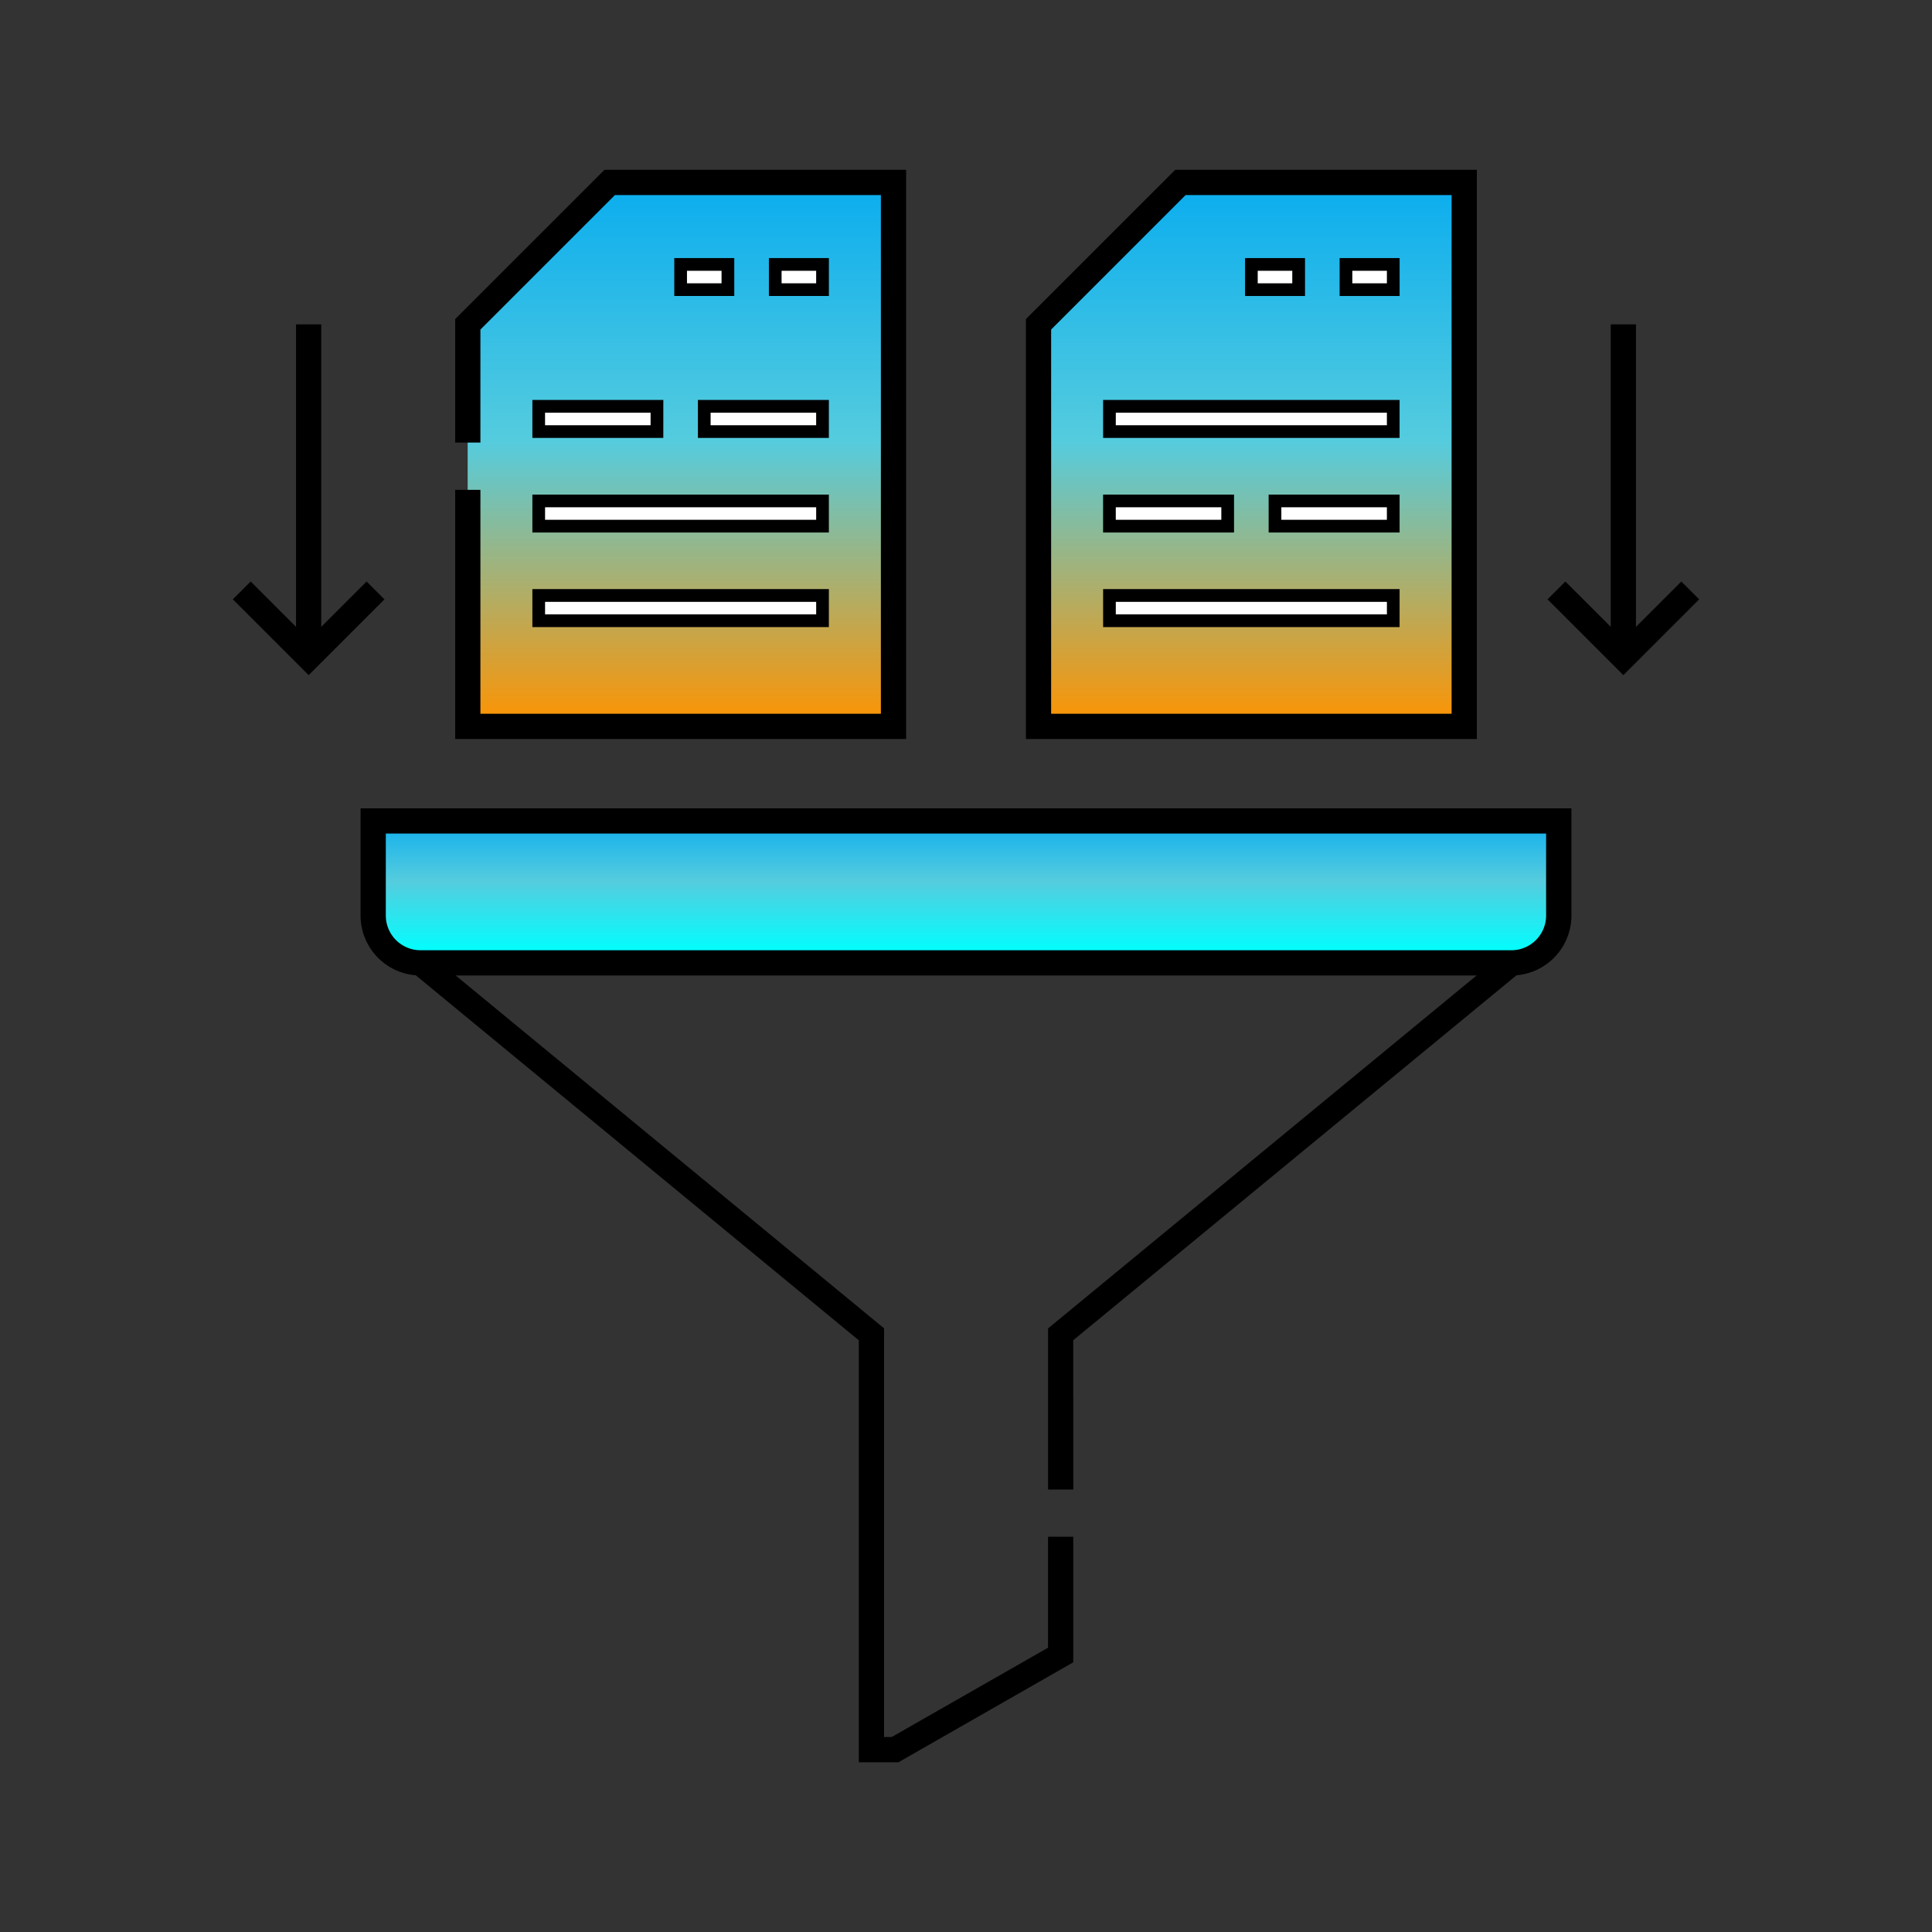 <svg xmlns="http://www.w3.org/2000/svg" xmlns:xlink="http://www.w3.org/1999/xlink" width="95" height="95" viewBox="0 0 95 95">
  <rect x="0" y="0" width="95" height="95" fill="#333333" stroke="none"/>
  <defs>
    <clipPath id="clip-path">
      <rect id="Rectangle_10819" data-name="Rectangle 10819" width="95" height="95" fill="#fff" stroke="#707070" stroke-width="1"/>
    </clipPath>
    <linearGradient id="linear-gradient" x1="0.5" x2="0.5" y2="1" gradientUnits="objectBoundingBox">
      <stop offset="0" stop-color="#0daeee"/>
      <stop offset="0.467" stop-color="#55ccde"/>
      <stop offset="1" stop-color="#ff9300"/>
    </linearGradient>
    <clipPath id="clip-path-2">
      <rect id="Rectangle_11365" data-name="Rectangle 11365" width="72.102" height="78.301" fill="none"/>
    </clipPath>
    <linearGradient id="linear-gradient-3" x1="0.5" x2="0.5" y2="1" gradientUnits="objectBoundingBox">
      <stop offset="0" stop-color="#0daeee"/>
      <stop offset="0.467" stop-color="#55ccde"/>
      <stop offset="1" stop-color="aqua"/>
    </linearGradient>
  </defs>
  <g id="product-f-icon-5" clip-path="url(#clip-path)">
    <g id="Group_74311" data-name="Group 74311" transform="translate(11.449 8.351)">
      <path id="Path_56157" data-name="Path 56157" d="M.624-3.465,7.262-9.223H20.636c.345,0,.624,6.038.624,6.383V16.273a.624.624,0,0,1-.624.624H.624A.624.624,0,0,1,0,16.273V-2.84A.624.624,0,0,1,.624-3.465Z" transform="translate(11.546 10.38)" fill="url(#linear-gradient)"/>
      <path id="Path_56158" data-name="Path 56158" d="M.624-3.465,7.262-9.223H20.636c.345,0,.624,6.038.624,6.383V16.273a.624.624,0,0,1-.624.624H.624A.624.624,0,0,1,0,16.273V-2.84A.624.624,0,0,1,.624-3.465Z" transform="translate(39.453 10.38)" fill="url(#linear-gradient)"/>
      <path id="Path_56148" data-name="Path 56148" d="M252.749,7.853l6.614-6.614h13.078V26.745H252.749ZM258.85,0,251.509,7.34V27.986h22.173V0Z" transform="translate(-212.512 0)"/>
      <path id="Path_56149" data-name="Path 56149" d="M291.964,85.544H278.009V84.3h13.955Zm0-4.651h-5.815v-1.24h5.815Zm-8.14,0h-5.815v-1.24h5.815Zm8.14-4.652H278.009V75h13.955Z" transform="translate(-234.903 -63.373)" fill="#fff"/>
      <path id="Path_56149_-_Outline" data-name="Path 56149 - Outline" d="M292.088,85.669H277.509V83.8h14.579Zm-13.955-.624h13.331v-.616H278.133Zm13.955-4.027h-6.439V79.153h6.439Zm-5.815-.624h5.19v-.616h-5.19Zm-2.326.624h-6.439V79.153h6.439Zm-5.815-.624h5.19v-.616h-5.19Zm13.955-4.027H277.509V74.5h14.579Zm-13.955-.624h13.331v-.616H278.133Z" transform="translate(-234.716 -63.185)"/>
      <path id="Path_56150" data-name="Path 56150" d="M329.989,31.24h-2.326V30h2.326Zm-4.652,0h-2.326V30h2.326Z" transform="translate(-272.929 -25.349)" fill="#fff"/>
      <path id="Path_56150_-_Outline" data-name="Path 56150 - Outline" d="M330.114,31.365h-2.95V29.5h2.95Zm-2.326-.624h1.7v-.616h-1.7Zm-2.326.624h-2.95V29.5h2.95Zm-2.326-.624h1.7v-.616h-1.7Z" transform="translate(-272.741 -25.161)"/>
      <path id="Path_56151" data-name="Path 56151" d="M77.851,0,70.51,7.34v6.071h1.241V7.854L78.365,1.24H91.443V26.746H71.751V15.737H70.51V27.986H92.683V0Z" transform="translate(-59.577 0)"/>
      <path id="Path_56152" data-name="Path 56152" d="M110.966,85.544H97.011V84.3h13.955Zm0-4.651H97.011v-1.24h13.955Zm0-4.652h-5.815V75h5.815Zm-8.14,0H97.011V75h5.815Z" transform="translate(-81.969 -63.373)" fill="#fff"/>
      <path id="Path_56152_-_Outline" data-name="Path 56152 - Outline" d="M111.09,85.669H96.511V83.8H111.09Zm-13.955-.624h13.331v-.616H97.135Zm13.955-4.027H96.511V79.153H111.09Zm-13.955-.624h13.331v-.616H97.135Zm13.955-4.027h-6.439V74.5h6.439Zm-5.815-.624h5.19v-.616h-5.19Zm-2.326.624H96.511V74.5h6.439Zm-5.815-.624h5.19v-.616h-5.19Z" transform="translate(-81.782 -63.185)"/>
      <path id="Path_56153" data-name="Path 56153" d="M148.991,31.24h-2.326V30h2.326Zm-4.652,0h-2.326V30h2.326Z" transform="translate(-119.995 -25.349)" fill="#fff"/>
      <path id="Path_56153_-_Outline" data-name="Path 56153 - Outline" d="M149.116,31.365h-2.95V29.5h2.95Zm-2.326-.624h1.7v-.616h-1.7Zm-2.326.624h-2.95V29.5h2.95Zm-2.326-.624h1.7v-.616h-1.7Z" transform="translate(-119.807 -25.161)"/>
      <g id="Group_74208" data-name="Group 74208" transform="translate(0 -0.001)">
        <g id="Group_74207" data-name="Group 74207" clip-path="url(#clip-path-2)">
          <rect id="Rectangle_11366" data-name="Rectangle 11366" width="58.097" height="6.626" rx="1" transform="translate(7.176 31.891)" fill="url(#linear-gradient-3)"/>
          <path id="Path_56154" data-name="Path 56154" d="M97.1,210.718H43.457a2.949,2.949,0,0,1-2.946-2.946V202.5h59.54v5.272a2.949,2.949,0,0,1-2.946,2.946M41.752,203.74v4.031a1.708,1.708,0,0,0,1.706,1.706H97.1a1.708,1.708,0,0,0,1.706-1.706V203.74Z" transform="translate(-34.23 -171.102)"/>
          <path id="Path_56155" data-name="Path 56155" d="M80.862,288.2H78.915v-20.75L56.968,249.369l.789-.957,22.4,18.449v20.095h.378l7.685-4.391V277.11h1.24v6.174Zm8.6-13.412h-1.24v-7.923l22.4-18.449.789.957L89.458,267.447Z" transform="translate(-48.135 -209.895)"/>
          <path id="Path_56156" data-name="Path 56156" d="M68.374,66.249l-3.728-3.728.877-.877,2.231,2.23V49h1.24V63.875l2.23-2.23.877.877Zm-64.646,0L0,62.521l.877-.877,2.23,2.23V49h1.24V63.875l2.231-2.23.877.877Z" transform="translate(0 -41.401)"/>
        </g>
      </g>
    </g>
  </g>
</svg>
